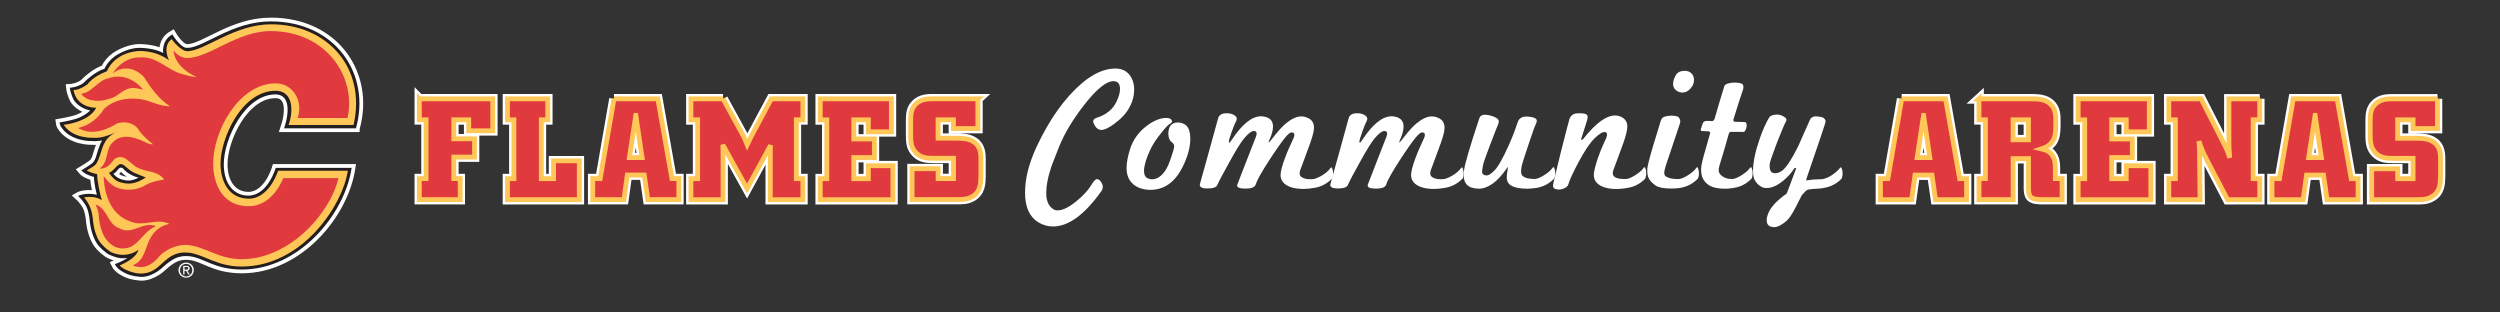 <?xml version="1.0" encoding="UTF-8"?>
<svg xmlns="http://www.w3.org/2000/svg" version="1.1" viewBox="0 0 576 72">
  <rect x="0" y="0" width="576" height="72" fill="#333333" stroke="none"/>
  <!-- Generator: Adobe Illustrator 29.1.0, SVG Export Plug-In . SVG Version: 2.1.0 Build 142)  -->
  <defs>
    <style>
      .st0 {
        fill: #ffc658;
      }

      .st1, .st2 {
        fill: #231f20;
      }

      .st3 {
        stroke-width: 2.22px;
      }

      .st3, .st4, .st5 {
        fill: #e03a3e;
      }

      .st3, .st6 {
        stroke: #fff;
      }

      .st2 {
        stroke: #231f20;
      }

      .st7 {
        fill: #fff;
      }

      .st5 {
        stroke: #ffc658;
        stroke-width: 1.11px;
      }

      .st6 {
        fill: none;
        stroke-width: 1.73px;
      }

      .st8 {
        display: none;
      }
    </style>
  </defs>
  <g id="black" class="st8">
    <rect class="st2" y="-1" width="576" height="72"/>
  </g>
  <g id="logo">
    <g>
      <g>
        <path class="st7" d="M82.02,29.54c3.47-12.42-4.69-24.61-19.63-24.61-9,0-15.44,6.11-19.28,6.11-1.58,0-3.4-3.13-3.4-3.13-2.66,1.53-2.09,4.32-2.09,4.32-2.09-1.23-5.51-1.21-5.51-1.21-2.99.02-5.65,1.94-5.65,1.94-1.76,1.29-2.4,2.89-2.4,2.89-1.99.57-4.14,2.6-4.14,2.6-.53.53-.74.7-.74.7-1.33,1-3.09,1.07-3.09,1.07.14,1.41.92,2.83.92,2.83,1.33,2.01,3.77,2.4,3.77,2.4,0,0-1.24,1.3-3.34,1.95-1.55.47-3.73.82-3.73.82.06.51.29.9.29.9,2.19,3.59,7.23,3.38,7.23,3.38.86.1,2.31-.14,2.31-.14-.61.86-1.33,3.46-1.33,3.46-.31,1.29-.96,1.78-.96,1.78-.68.55-2.5,1.64-2.5,1.64.8,1.04,2.89,1.52,2.89,1.52.04,1.7.67,4.1.67,4.1-2.84-.6-4.32.3-4.32.3.82.72,1.44,1.68,1.44,1.68.98,1.19,1.19,3.52,1.19,3.52.2,2.79,1.06,4.75,1.74,5.78.68,1.03,2.03,2.03,2.03,2.03.92.78,2.64,1.17,2.64,1.17,1.19.33,2.32.08,2.32.08-.76.63-2.89,1.45-2.89,1.45.6,1.29,2.34,2.03,2.34,2.03,1.41.8,3.81.9,3.81.9,2.64-.02,4.81-2.15,4.81-2.15,2.33-2.11,3.77-2.81,6.08-2.63,3.38.26,5.75,3.08,12.23,3.08,13.09,0,23.65-12.53,25.29-23.43h-17.49s-1.83,6.4-6.3,6.4c-3.41,0-5.67-2.76-5.67-7.24,0-5.85,4.88-16.08,11.92-16.08,3.29,0,3.27,3.99,1.98,7.81h16.56ZM28.04,41.34c-1.32-.38-1.92-1.33-1.92-1.33.72-.2,1.07-1.23,1.58-1.36.83-.19.5.63,2.71,1.73.81.38.92.41,1.55.54-1.53.76-2.46.85-3.92.42Z"/>
        <path class="st6" d="M82.02,29.54c3.47-12.42-4.69-24.61-19.63-24.61-9,0-15.44,6.11-19.28,6.11-1.58,0-3.4-3.13-3.4-3.13-2.66,1.53-2.09,4.32-2.09,4.32-2.09-1.23-5.51-1.21-5.51-1.21-2.99.02-5.65,1.94-5.65,1.94-1.76,1.29-2.4,2.89-2.4,2.89-1.99.57-4.14,2.6-4.14,2.6-.53.53-.74.7-.74.7-1.33,1-3.09,1.07-3.09,1.07.14,1.41.92,2.83.92,2.83,1.33,2.01,3.77,2.4,3.77,2.4,0,0-1.24,1.3-3.34,1.95-1.55.47-3.73.82-3.73.82.06.51.29.9.29.9,2.19,3.59,7.23,3.38,7.23,3.38.86.1,2.31-.14,2.31-.14-.61.86-1.33,3.46-1.33,3.46-.31,1.29-.96,1.78-.96,1.78-.68.55-2.5,1.64-2.5,1.64.8,1.04,2.89,1.52,2.89,1.52.04,1.7.67,4.1.67,4.1-2.84-.6-4.32.3-4.32.3.82.72,1.44,1.68,1.44,1.68.98,1.19,1.19,3.52,1.19,3.52.2,2.79,1.06,4.75,1.74,5.78.68,1.03,2.03,2.03,2.03,2.03.92.78,2.64,1.17,2.64,1.17,1.19.33,2.32.08,2.32.08-.76.63-2.89,1.45-2.89,1.45.6,1.29,2.34,2.03,2.34,2.03,1.41.8,3.81.9,3.81.9,2.64-.02,4.81-2.15,4.81-2.15,2.33-2.11,3.77-2.81,6.08-2.63,3.38.26,5.75,3.08,12.23,3.08,13.09,0,23.65-12.53,25.29-23.43h-17.49s-1.83,6.4-6.3,6.4c-3.41,0-5.67-2.76-5.67-7.24,0-5.85,4.88-16.08,11.92-16.08,3.29,0,3.27,3.99,1.98,7.81h16.56ZM28.04,41.34c-1.32-.38-1.92-1.33-1.92-1.33.72-.2,1.07-1.23,1.58-1.36.83-.19.5.63,2.71,1.73.81.38.92.41,1.55.54-1.53.76-2.46.85-3.92.42Z"/>
      </g>
      <path class="st1" d="M82.02,29.54c3.47-12.42-4.69-24.61-19.63-24.61-9,0-15.44,6.11-19.28,6.11-1.58,0-3.4-3.13-3.4-3.13-2.66,1.53-2.09,4.32-2.09,4.32-2.09-1.23-5.51-1.21-5.51-1.21-2.99.02-5.65,1.94-5.65,1.94-1.76,1.29-2.4,2.89-2.4,2.89-1.99.57-4.14,2.6-4.14,2.6-.53.53-.74.7-.74.7-1.33,1-3.09,1.07-3.09,1.07.14,1.41.92,2.83.92,2.83,1.33,2.01,3.77,2.4,3.77,2.4,0,0-1.24,1.3-3.34,1.95-1.55.47-3.73.82-3.73.82.06.51.29.9.29.9,2.19,3.59,7.23,3.38,7.23,3.38.86.1,2.31-.14,2.31-.14-.61.86-1.33,3.46-1.33,3.46-.31,1.29-.96,1.78-.96,1.78-.68.55-2.5,1.64-2.5,1.64.8,1.04,2.89,1.52,2.89,1.52.04,1.7.67,4.1.67,4.1-2.84-.6-4.32.3-4.32.3.82.72,1.44,1.68,1.44,1.68.98,1.19,1.19,3.52,1.19,3.52.2,2.79,1.06,4.75,1.74,5.78.68,1.03,2.03,2.03,2.03,2.03.92.78,2.64,1.17,2.64,1.17,1.19.33,2.32.08,2.32.08-.76.63-2.89,1.45-2.89,1.45.6,1.29,2.34,2.03,2.34,2.03,1.41.8,3.81.9,3.81.9,2.64-.02,4.81-2.15,4.81-2.15,2.33-2.11,3.77-2.81,6.08-2.63,3.38.26,5.75,3.08,12.23,3.08,13.09,0,23.65-12.53,25.29-23.43h-17.49s-1.83,6.4-6.3,6.4c-3.41,0-5.67-2.76-5.67-7.24,0-5.85,4.88-16.08,11.92-16.08,3.29,0,3.27,3.99,1.98,7.81h16.56ZM28.04,41.34c-1.32-.38-1.92-1.33-1.92-1.33.72-.2,1.07-1.23,1.58-1.36.83-.19.5.63,2.71,1.73.81.38.92.41,1.55.54-1.53.76-2.46.85-3.92.42Z"/>
      <path class="st0" d="M81.45,28.82c3.03-13.02-5.89-23.22-19.02-23.22-8.38,0-15.09,6.02-19.15,6.2-1.69.07-3.73-2.79-3.73-2.79-2.29,1.72-.61,4.87-.61,4.87-3.4-2.5-7.22-2.11-7.22-2.11-5.69.55-7.08,4.65-7.08,4.65-3.32,1.23-4.46,2.99-4.46,2.99-2.05,1.47-3.24,1.33-3.24,1.33.78,4.28,5.24,4.08,5.24,4.08-1.76,3.4-7.5,3.93-7.5,3.93,2.05,3.28,6.92,2.99,6.92,2.99,1.67.18,3.94-.72,5.05-1.23-.75.39-1.1.7-1.1.7-2.15,1.51-2.1,4.27-3.21,6.24-.43.88-1.67,1.31-2.35,1.85.74.37,1.59.68,2.39.82-.02,1.37.64,4.69,1.09,6.02-1.6-1.19-4.08-.65-4.08-.65,2.75,3.42,1.46,5.53,2.83,8.71.46,1.57,1.9,2.93,3.34,3.88,3.74,1.68,6.32-.53,6.32-.53-.43,2.07-4.32,3.62-4.32,3.62.91,1,3.15,1.75,4.49,1.84,5.28.35,5.55-5.4,11.41-4.8,3.4.35,6.51,3.2,12.18,3.2,14.18,0,23.39-14.36,24.5-22.08h-16.07s-1.97,6.44-6.75,6.44-6.51-4.24-6.51-8.06c0-5.81,4.83-16.8,12.71-16.8,3.71,0,4.29,4.07,2.97,7.89h14.96ZM27.96,42.06c-1.29-.26-1.94-1.05-2.75-2.08l-.1-.18c.96-.31,1.51-1.41,2.35-1.93,1.32-.41,1.73,1.46,4.24,2.25.72.36,1.14.42,1.88.78-1.73,1.09-3.35,1.8-5.62,1.16Z"/>
      <g>
        <path class="st4" d="M32.95,20.65c-.88-.14-1.91-.57-2.93-.31-1.82.26-2.99,2.05-4.76,2.39-1.97.74-4.87.85-6.41-.91,0-.09-.14-.14-.11-.23,2.5-.29,3.82-3.1,6.27-3.56,2.93-1.08,5.93.23,7.8,2.42,0,.09.11.11.14.2Z"/>
        <path class="st4" d="M27.48,52.57c3.02,1.74,5.27-1.62,8.34-.49v.12c-2.39.88-3.44,3.51-5.64,4.64-1.14.54-2.73.54-3.85-.06-2.68-1.45-3.47-4.67-3.62-7.63-.11-.71-.42-1.34-.66-2.02,2.71.88,2.74,4.56,5.41,5.44Z"/>
        <path class="st4" d="M80.07,27.19c2.1-9.39-4.82-19.97-17.63-20.03-7.82-.04-14.25,6.21-19.34,6.21-1.29,0-2.38-.79-3.14-1.76.23,2.79,2.82,5.12,5.3,6.07-1.25.08-2.34-.4-3.45-.66-3.33-.91-5.7-4.1-9.51-3.79-2.68-.09-5.04,1.54-6.35,3.76.66-.6,1.42-.97,2.25-1.14,1.96-.34,3.67.54,4.95,1.88,1.6,2.53,3.36,4.98,5.98,6.75-1.88,0-3.53-.71-5.18-1.28-3.39-.97-7.41-.54-9.97,1.88-1.31,2.14-3.5,3.87-5.92,4.39v.09l.71.31c2.79,1.2,5.87.03,8.2-1.43,1.62-.51,3.56-.23,4.7,1.06.8,1.36,2.28,2.73,3.59,3.73-.34.14-.68-.14-1.08-.14-2.25-1.11-5.64-2.62-7.92-.54-2.14,1.62-1.06,4.76-3.33,6.29,1.6.14,2.51-1.03,3.42-2.16,2.28-1.68,3.73,1.34,5.55,2.05,1.94.94,4.5.63,5.9,2.62-1.48.28-2.99.54-4.27,1.31-1.97,1.22-4.84,1.42-6.98.4-1.11-.6-1.88-1.43-2.62-2.45,0,.03,0,.09-.03.11.14,4.22,1.71,8.8,6.07,10.28,2.96,1.37,6.15-.85,9.06.57-1.54.34-2.96,1.17-3.87,2.5-1.51,1.97-1.48,4.67-3.36,6.35-.34.31-.85.48-1.19.74.37.17.74.26,1.17.32,2.08.34,3.84-1,5.01-2.56,1.68-1.62,4.23-2.62,6.27-2.48,4.1.28,7.16,3.26,12.58,3.28,10.79.04,20.32-10.24,22.34-18.67h-12.73s-2.32,6.45-7.92,6.45c-7,0-8.22-6.54-8.22-9.78,0-7.62,5.98-18.51,14.42-18.51,4.01,0,6.36,4.09,5.06,7.98h11.51Z"/>
      </g>
      <path class="st7" d="M41.47,62.24c0-.82.62-1.45,1.42-1.45s1.41.63,1.41,1.45-.62,1.46-1.41,1.46-1.42-.62-1.42-1.46ZM42.89,63.98c.95,0,1.76-.74,1.76-1.75s-.81-1.73-1.76-1.73-1.77.73-1.77,1.73.81,1.75,1.77,1.75ZM42.52,62.38h.35l.53.87h.34l-.57-.88c.3-.04.52-.2.52-.55,0-.39-.24-.57-.71-.57h-.77v2.01h.3v-.87ZM42.52,62.12v-.62h.41c.21,0,.44.05.44.3,0,.31-.23.32-.49.32h-.36Z"/>
    </g>
    <g>
      <path class="st7" d="M256.87,28.44c-1.41,1.03-2.47,1.53-3.17,1.5-.62-.05-1.11-.39-1.46-1.02-.24-.41-.37-.72-.37-.94,0-.41.28-.69.85-.86,2.2-.7,3.72-1.96,4.56-3.78.51-1.06.77-2.01.77-2.85,0-1.19-.52-1.79-1.54-1.79-1.6,0-3.83,1.8-6.67,5.41-1.33,1.71-2.48,3.37-3.44,4.96-.96,1.6-1.76,3.18-2.38,4.72-.52,1.3-.94,2.39-1.28,3.26-.34.87-.58,1.53-.71,1.99-.65,2.03-.98,3.85-.98,5.45,0,1.79.54,3.02,1.63,3.7.27.19.61.28,1.02.28,1.14,0,2.58-.7,4.31-2.12,1.57-1.28,2.7-2.5,3.38-3.66.57-.95,1.02-1.42,1.34-1.42s.63.2.92.61c.28.41.43.79.43,1.14,0,.41-.14.79-.41,1.14-3.83,5.34-7.51,8.02-11.07,8.02-1.14,0-2.25-.31-3.34-.94-2.06-1.25-3.09-3.53-3.09-6.84s.88-6.71,2.64-10.54c2.98-6.37,6.47-11.27,10.46-14.69,2.66-2.25,5.22-3.38,7.69-3.38,1.38,0,2.46.46,3.21,1.38.76.92,1.14,2.09,1.14,3.5,0,1.28-.3,2.51-.9,3.7-.73,1.52-1.91,2.86-3.54,4.03Z"/>
      <path class="st7" d="M274.25,31.94c0,1.95-.58,4.11-1.75,6.47-1.76,3.55-4.25,5.33-7.45,5.33-.92,0-1.8-.16-2.64-.49-1.9-.81-2.85-2.33-2.85-4.56,0-1.22.29-2.71.85-4.48.71-2.09,1.95-3.81,3.74-5.17,1.57-1.19,3.05-1.82,4.44-1.87.68,0,1.11.14,1.3.41.27.35.16.67-.33.94-.41.22-1.06.9-1.95,2.04-1.19,1.44-2.09,2.82-2.69,4.15-.9,2.01-1.34,3.57-1.34,4.68,0,.81.24,1.36.73,1.63.35.19.72.29,1.1.29,1.11,0,2.12-.64,3.01-1.91.49-.68.98-1.78,1.46-3.29.43-1.22.65-2.02.65-2.4,0-.35-.15-.64-.45-.86-.6-.43-.89-1.11-.89-2.03,0-1.74.75-2.6,2.24-2.6.49,0,1,.15,1.55.45.84.49,1.26,1.59,1.26,3.3Z"/>
      <path class="st7" d="M306.84,41.21c-1.14,1.14-2.47,1.83-3.99,2.07-.87.17-1.71.25-2.52.25-1.19,0-2.21-.15-3.05-.45-1.49-.57-2.24-1.49-2.24-2.77,0-.76.34-2.06,1.02-3.91.3-.79.58-1.5.86-2.13.27-.64.53-1.2.77-1.69.35-.68.53-1.17.53-1.46,0-.41-.2-.61-.61-.61-.38,0-.94.46-1.67,1.38-.49.62-1.03,1.36-1.61,2.2-.58.84-1.23,1.8-1.93,2.89-.87,1.33-1.56,2.46-2.08,3.38-.51.92-.85,1.64-1.01,2.16-.22.62-.99.94-2.32.94-1.49,0-2.13-.31-1.91-.94.62-1.65,1.3-3.4,2.03-5.23.73-1.83,1.49-3.78,2.28-5.84.27-.76.15-1.18-.37-1.26-.57-.08-1.34.46-2.32,1.63-.76.87-1.94,2.77-3.54,5.7-1.44,2.58-2.33,4.27-2.68,5.09-.22.54-.98.81-2.28.81s-1.88-.33-1.75-.98c.65-2.3,1.32-4.71,2.01-7.22.69-2.51,1.42-5.15,2.18-7.91.19-.81.85-1.22,1.99-1.22.54,0,1.02.1,1.43.29.59.25.89.57.89.98,0,.19-.05.38-.16.57-.27.52-.6,1.3-.98,2.36-.46,1.3-.69,2.09-.69,2.36,0,.41.23.26.69-.45,2.39-3.61,4.64-5.41,6.75-5.41.11,0,.22,0,.33.02.11.01.23.03.37.06,1.36.25,2.04,1.01,2.04,2.28,0,.84-.26,1.83-.78,2.97-.22.46-.26.69-.12.69.03,0,.45-.51,1.26-1.55.98-1.25,1.87-2.21,2.69-2.89,1.28-1.03,2.43-1.55,3.46-1.55.57,0,1.11.14,1.63.41.87.41,1.3,1.14,1.3,2.2,0,.46-.08.98-.25,1.55-.24.95-.77,2.5-1.59,4.64-.43,1.17-.76,2.05-.98,2.65-.22.6-.34.92-.37.98-.08.3-.12.53-.12.69,0,.41.19.72.57.94.52.33,1.3.46,2.36.41.52-.03,1.18-.27,2-.73.97-.54,1.72-1.18,2.24-1.91.13-.16.24-.12.32.12.19.46.26.99.21,1.58-.06.46-.15.76-.29.9Z"/>
      <path class="st7" d="M336.91,41.21c-1.14,1.14-2.47,1.83-3.99,2.07-.87.17-1.71.25-2.52.25-1.2,0-2.21-.15-3.05-.45-1.49-.57-2.24-1.49-2.24-2.77,0-.76.34-2.06,1.02-3.91.3-.79.58-1.5.86-2.13.27-.64.53-1.2.77-1.69.35-.68.53-1.17.53-1.46,0-.41-.2-.61-.61-.61-.38,0-.94.46-1.67,1.38-.49.62-1.02,1.36-1.61,2.2-.58.84-1.23,1.8-1.93,2.89-.87,1.33-1.56,2.46-2.07,3.38-.52.92-.86,1.64-1.02,2.16-.22.62-.99.94-2.32.94-1.49,0-2.13-.31-1.91-.94.62-1.65,1.3-3.4,2.03-5.23.73-1.83,1.49-3.78,2.28-5.84.27-.76.15-1.18-.37-1.26-.57-.08-1.34.46-2.32,1.63-.76.87-1.94,2.77-3.54,5.7-1.44,2.58-2.33,4.27-2.69,5.09-.22.54-.97.81-2.28.81s-1.88-.33-1.75-.98c.65-2.3,1.32-4.71,2.02-7.22.69-2.51,1.42-5.15,2.18-7.91.19-.81.85-1.22,1.99-1.22.54,0,1.02.1,1.43.29.59.25.89.57.89.98,0,.19-.05.38-.16.57-.27.52-.6,1.3-.97,2.36-.46,1.3-.69,2.09-.69,2.36,0,.41.23.26.69-.45,2.38-3.61,4.64-5.41,6.75-5.41.11,0,.22,0,.33.02.11.01.23.03.37.06,1.36.25,2.04,1.01,2.04,2.28,0,.84-.26,1.83-.78,2.97-.21.46-.26.69-.12.69.03,0,.45-.51,1.26-1.55.98-1.25,1.87-2.21,2.69-2.89,1.28-1.03,2.43-1.55,3.46-1.55.57,0,1.11.14,1.63.41.87.41,1.3,1.14,1.3,2.2,0,.46-.08.98-.24,1.55-.24.95-.77,2.5-1.59,4.64-.44,1.17-.76,2.05-.98,2.65-.22.6-.34.92-.37.98-.08.3-.12.53-.12.69,0,.41.19.72.57.94.52.33,1.3.46,2.36.41.51-.03,1.18-.27,1.99-.73.98-.54,1.72-1.18,2.24-1.91.13-.16.24-.12.32.12.19.46.26.99.2,1.58-.05.46-.15.76-.29.9Z"/>
      <path class="st7" d="M358.02,41.21c-1.14,1.14-2.47,1.83-3.99,2.07-.35.05-.7.1-1.04.14-.34.04-.7.06-1.08.06-1.79,0-3.11-.28-3.95-.86-.54-.38-.81-.99-.81-1.83,0-.43.08-1.06.25-1.87.03-.11.04-.22.04-.33,0-.08-.03-.09-.08-.04-.02.03-.07.07-.12.12-.05.05-.11.13-.16.24-2.12,3.04-4.26,4.56-6.43,4.56-.54,0-1.07-.08-1.59-.24-1.22-.43-1.83-1.38-1.83-2.85,0-.14,0-.29.02-.47.01-.18.03-.37.06-.59.11-1.27,1.27-5.28,3.5-12,.19-.59.62-.89,1.3-.89.46,0,.99.09,1.59.28,1.09.33,1.63.76,1.63,1.3,0,.16-.07.41-.2.73-.16.38-.39.94-.67,1.67-.28.73-.64,1.67-1.08,2.81-1.03,2.66-1.6,4.3-1.71,4.92-.05.33-.1.61-.14.83-.04.23-.06.42-.06.55,0,.6.37.9,1.1.9.41,0,.98-.37,1.71-1.1.87-.87,1.98-2.82,3.34-5.86.51-1.16.94-2.18,1.26-3.03.32-.86.58-1.58.77-2.18.3-1.06,1.14-1.52,2.52-1.38,1.27.13,1.91.44,1.91.94,0,.27-.1.58-.29.93-.19.35-.72,1.85-1.59,4.48-.92,2.71-1.45,4.37-1.59,4.96-.24,1.19-.2,1.95.12,2.28.52.52,1.45.78,2.81.78.51,0,1.18-.24,1.99-.73.46-.27.88-.56,1.26-.87.38-.31.71-.66.98-1.04.13-.16.24-.12.33.12.19.46.26.99.2,1.58-.05.46-.15.76-.29.9Z"/>
      <path class="st7" d="M379.02,41.21c-1.14,1.14-2.47,1.83-3.99,2.07-2.22.41-4.1.34-5.62-.2-1.46-.57-2.2-1.49-2.2-2.77,0-.73.33-2.06.98-3.99.3-.84.58-1.58.85-2.22.27-.64.51-1.19.73-1.65.32-.6.49-1.08.49-1.47,0-.27-.12-.45-.37-.53-.54-.16-1.38.31-2.5,1.42-1.13,1.11-2.39,3.01-3.81,5.7-.6,1.14-1.07,2.09-1.42,2.85-.35.76-.6,1.36-.73,1.79-.11.44-.32.76-.65.98-.81.49-1.61.61-2.4.36-.41-.13-.59-.42-.57-.85.03-.35.64-2.93,1.83-7.73.6-2.39,1.06-4.21,1.4-5.47.34-1.26.53-1.99.59-2.18.22-.54.59-.91,1.14-1.1.27-.11.76-.15,1.46-.12.73.03,1.19.14,1.38.33.19.19.23.53.12,1.02-.22.79-.66,2.21-1.34,4.27-.13.33-.12.49.04.49s.3-.09.41-.28c2.82-3.55,5.25-5.33,7.28-5.33.43,0,.84.08,1.22.24,1.06.46,1.59,1.22,1.59,2.28,0,.54-.1,1.15-.29,1.83-.24.95-.77,2.5-1.59,4.64-.43,1.17-.76,2.05-.98,2.65s-.34.92-.37.98c-.08.3-.12.53-.12.69,0,.41.2.73.61.97.41.25,1.18.37,2.32.37.51,0,1.18-.24,1.99-.73.46-.27.88-.56,1.26-.87.38-.31.71-.66.98-1.04.13-.16.25-.12.33.12.19.46.25.99.2,1.58-.05.46-.15.76-.28.9Z"/>
      <path class="st7" d="M391.14,41.21c-1.14,1.14-2.47,1.83-3.99,2.07-.32.05-.66.1-1,.12-.34.03-.7.04-1.08.04-1.73,0-2.94-.23-3.62-.69-.41-.3-.73-.58-.98-.83-.25-.26-.44-.53-.59-.81-.15-.29-.25-.6-.29-.96-.04-.35-.06-.77-.06-1.26.03-.3.16-.92.39-1.85.23-.94.58-2.18,1.04-3.72.27-.87.54-1.74.8-2.6.26-.87.52-1.74.79-2.61.16-.68.47-1.08.94-1.22,1.03-.3,1.99-.33,2.89-.08.24.05.44.23.59.53.15.3.2.61.14.94-.52,1.52-1.04,3.11-1.59,4.76-.54,1.65-1.12,3.39-1.75,5.21-.22.73-.33,1.25-.33,1.55,0,.35.09.61.29.77.54.46,1.52.69,2.93.69.52,0,1.18-.24,1.99-.73.46-.27.88-.56,1.26-.87.38-.31.71-.66.98-1.04.14-.16.24-.12.32.12.19.46.26.99.2,1.58-.05.46-.15.76-.29.9ZM387.64,21.32c-.32,0-.61-.06-.86-.16-.87-.38-1.3-.99-1.3-1.83,0-.57.19-1.21.57-1.91.35-.73,1.07-1.1,2.16-1.1.27,0,.53.04.78.12.87.38,1.3,1.03,1.3,1.95,0,.52-.11.96-.32,1.34-.65,1.06-1.43,1.59-2.32,1.59Z"/>
      <path class="st7" d="M403.51,41.21c-1.14,1.14-2.47,1.83-3.99,2.07-.76.14-1.45.2-2.08.2-1.6,0-2.84-.27-3.7-.81-1.33-.87-1.92-2.21-1.79-4.03.03-.62.38-2.09,1.06-4.39.32-1.14.57-2.01.73-2.6.16-.59.26-.92.29-.98.03-.19-.1-.33-.37-.41-.22,0-.46,0-.71-.02-.26-.01-.55-.03-.87-.06-.24-.06-.3-.24-.16-.57.06-.16.12-.35.18-.57.07-.22.16-.47.27-.77.19-.27.47-.41.85-.41h.65c.19.03.33.04.4.04h.25c.13,0,.3-.13.49-.41.32-1.17.68-2.38,1.06-3.64.38-1.26.79-2.6,1.22-4.01.11-.27.39-.47.86-.61,1-.27,2.02-.27,3.05,0,.41.14.56.54.45,1.22-.38,1.14-.76,2.3-1.14,3.48-.38,1.18-.76,2.39-1.14,3.64-.06.25.05.41.32.49.33,0,.69,0,1.1.02.41.01.84.03,1.3.06.16.03.27.2.33.53.05.38-.04.84-.29,1.38-.08.22-.26.34-.53.37.11-.03-.81-.04-2.77-.04-.22,0-.38.12-.49.37-.3,1.08-.63,2.25-1,3.5-.37,1.25-.77,2.58-1.2,3.99-.27.89-.18,1.57.29,2.03.65.65,1.52.98,2.6.98.52,0,1.18-.24,1.99-.73.46-.27.88-.56,1.26-.87.38-.31.71-.66.98-1.04.14-.16.24-.12.33.12.19.46.26.99.2,1.58-.05.46-.15.76-.29.9Z"/>
      <path class="st7" d="M424.26,41.21c-1.14,1.14-2.47,1.83-3.99,2.07-.57.14-1.42.22-2.56.25-.76.05-1.26.16-1.51.33-.19.16-.54.53-1.06,1.1-.05.08-.52.99-1.38,2.73-.84,1.62-1.56,2.7-2.16,3.21-1.11.95-2.05,1.43-2.81,1.43-1.17,0-1.75-.54-1.75-1.63,0-.57.21-1.26.61-2.08.38-.73,1.03-1.53,1.95-2.4.79-.71,1.41-1.2,1.87-1.46.11-.06.21-.22.32-.49.6-1.66,1.25-3.41,1.96-5.25.13-.21.1-.32-.12-.32-.14,0-.26.1-.37.29-.49.81-1.29,1.7-2.4,2.64-1.52,1.25-2.9,1.8-4.15,1.67-.27,0-.56-.08-.85-.24-.3-.16-.58-.37-.84-.61-.26-.24-.48-.53-.67-.85-.19-.32-.31-.67-.37-1.02-.03-.19-.05-.39-.06-.61-.02-.22-.02-.44-.02-.65,0-1.95.5-4.38,1.51-7.28.38-1.11.75-2.07,1.12-2.87.37-.8.7-1.46,1-1.97.24-.41.64-.65,1.18-.73.14-.03.27-.05.39-.06.12-.01.24-.02.34-.02.62,0,1.25.23,1.87.69.35.27.38.64.08,1.1-.24.38-.89,1.93-1.96,4.64-1.11,2.9-1.68,4.58-1.71,5.05-.05,1.11.19,1.76.73,1.95.7.21,1.44.04,2.2-.53.92-.71,2.13-2.55,3.62-5.53.46-1.03.92-2.07,1.38-3.11.46-1.04.94-2.11,1.43-3.19.11-.24.39-.45.85-.61.14-.06.45-.06.94,0,.46.03.81.09,1.06.2.46.22.69.54.69.98,0,.19-1.45,4.52-4.36,12.98-.03.19-.07.33-.12.4,0,.05.03.11.08.16.03,0,.11-.01.24-.04.14-.03.57-.08,1.3-.16.11-.03.33-.04.65-.04.35,0,.8-.02,1.34-.04.65-.06,1.42-.37,2.32-.94.79-.54,1.42-1.11,1.91-1.71.14-.16.25-.12.33.12.19.46.26.99.2,1.58-.05.46-.15.76-.28.9Z"/>
    </g>
    <g>
      <path class="st3" d="M96.63,22.77h16.9v7.37h-5.53v-2.53h-3.45v4.37h4.77v4.21h-4.77v4.96h1.48v4.84h-9.41v-4.84h1.55v-13.55h-1.55v-4.84Z"/>
      <path class="st3" d="M116.93,22.77h9.27v4.84h-1.48v13.55h2.83v-4.11h5.92v8.95h-16.54v-4.84h1.48v-13.55h-1.48v-4.84Z"/>
      <path class="st3" d="M141.46,22.77h10.1l3.26,18.38h1.58v4.84h-7.14l-.82-5.66h-3.91l-.79,5.66h-7.17v-4.84h1.71l3.19-18.38ZM146.49,26.58l-1.48,9.73h2.93l-1.45-9.73Z"/>
      <path class="st3" d="M166.59,22.77l4.64,8.48c.43.89.53,1.09.92,2.07.43-.92.56-1.18,1.02-2.07l4.54-8.48h7.27v4.84h-1.51v13.55h1.51v4.84h-7.5v-10.75c0-.85,0-1.05.07-1.78l-5.43,9.97-5.59-10.07c.03.69.06.82.06,1.61v11.02h-7.4v-4.84h1.55v-13.55h-1.55v-4.84h7.4Z"/>
      <path class="st3" d="M188.99,22.77h16.38v7.6h-5.3v-2.76h-3.36v4.41h4.74v4.28h-4.74v4.87h3.36v-2.99h5.66v7.83h-16.74v-4.84h1.51v-13.55h-1.51v-4.84Z"/>
      <path class="st3" d="M225.3,22.77v6.84h-5.62v-2.01h-3.55v4.24h4.24c1.28.03,2.76.03,3.95.82,1.68,1.08,1.68,2.86,1.68,4.21v3.71c-.03,1.58-.03,3.68-2.14,4.8-1.09.59-2.17.59-3.32.59h-10.39v-7.1h5.99v2.27h3.55v-4.67h-4.64c-1.35-.03-2.79-.03-3.98-1.25-1.15-1.15-1.22-2.47-1.25-3.78v-3.85c.03-1.25.07-2.47,1.12-3.55,1.22-1.25,2.83-1.28,4.14-1.28h10.23Z"/>
    </g>
    <g>
      <path class="st5" d="M96.63,22.77h16.9v7.37h-5.53v-2.53h-3.45v4.37h4.77v4.21h-4.77v4.96h1.48v4.84h-9.41v-4.84h1.55v-13.55h-1.55v-4.84Z"/>
      <path class="st5" d="M116.93,22.77h9.27v4.84h-1.48v13.55h2.83v-4.11h5.92v8.95h-16.54v-4.84h1.48v-13.55h-1.48v-4.84Z"/>
      <path class="st5" d="M141.46,22.77h10.1l3.26,18.38h1.58v4.84h-7.14l-.82-5.66h-3.91l-.79,5.66h-7.17v-4.84h1.71l3.19-18.38ZM146.49,26.58l-1.48,9.73h2.93l-1.45-9.73Z"/>
      <path class="st5" d="M166.59,22.77l4.64,8.48c.43.89.53,1.09.92,2.07.43-.92.56-1.18,1.02-2.07l4.54-8.48h7.27v4.84h-1.51v13.55h1.51v4.84h-7.5v-10.75c0-.85,0-1.05.07-1.78l-5.43,9.97-5.59-10.07c.03.69.06.82.06,1.61v11.02h-7.4v-4.84h1.55v-13.55h-1.55v-4.84h7.4Z"/>
      <path class="st5" d="M188.99,22.77h16.38v7.6h-5.3v-2.76h-3.36v4.41h4.74v4.28h-4.74v4.87h3.36v-2.99h5.66v7.83h-16.74v-4.84h1.51v-13.55h-1.51v-4.84Z"/>
      <path class="st5" d="M225.3,22.77v6.84h-5.62v-2.01h-3.55v4.24h4.24c1.28.03,2.76.03,3.95.82,1.68,1.08,1.68,2.86,1.68,4.21v3.71c-.03,1.58-.03,3.68-2.14,4.8-1.09.59-2.17.59-3.32.59h-10.39v-7.1h5.99v2.27h3.55v-4.67h-4.64c-1.35-.03-2.79-.03-3.98-1.25-1.15-1.15-1.22-2.47-1.25-3.78v-3.85c.03-1.25.07-2.47,1.12-3.55,1.22-1.25,2.83-1.28,4.14-1.28h10.23Z"/>
    </g>
    <g>
      <path class="st3" d="M438.15,22.77h10.1l3.26,18.39h1.58v4.84h-7.14l-.82-5.66h-3.91l-.79,5.66h-7.17v-4.84h1.71l3.19-18.39ZM443.19,26.58l-1.48,9.73h2.93l-1.45-9.73Z"/>
      <path class="st3" d="M455.95,22.77h12.11c1.41.03,3.09.03,4.34,1.18,1.25,1.15,1.25,2.66,1.25,4.18,0,3.06-.03,5.1-3.32,6.18.82.2,1.64.4,2.33,1.22.79.99.86,2.07.89,3.12v2.5h1.55v4.84h-4.37c-2.4-.03-3.32-.23-3.36-2.4v-7.04h-3.55v9.44h-7.86v-4.84h1.48v-13.55h-1.48v-4.84ZM463.81,27.6v4.6h3.55v-4.6h-3.55Z"/>
      <path class="st3" d="M478.81,22.77h16.38v7.6h-5.3v-2.76h-3.35v4.41h4.74v4.28h-4.74v4.87h3.35v-2.99h5.66v7.83h-16.74v-4.84h1.51v-13.55h-1.51v-4.84Z"/>
      <path class="st3" d="M520.64,22.77v4.84h-1.51v13.55h1.51v4.84h-7.4l-4.73-9.05c-1.22-2.43-1.38-2.89-1.87-4.44.1.92.1,1.28.13,2.17l.13,11.32h-7.2v-4.84h1.51v-13.55h-1.51v-4.84h7.43l5.2,10.2c.82,1.58.95,1.97,1.41,3.39-.2-1.97-.2-2.47-.2-4.27v-9.31h7.1Z"/>
      <path class="st3" d="M528.37,22.77h10.1l3.25,18.39h1.58v4.84h-7.14l-.82-5.66h-3.91l-.79,5.66h-7.17v-4.84h1.71l3.19-18.39ZM533.4,26.58l-1.48,9.73h2.93l-1.45-9.73Z"/>
      <path class="st3" d="M561.59,22.77v6.84h-5.62v-2h-3.55v4.24h4.24c1.28.03,2.76.03,3.95.82,1.68,1.08,1.68,2.86,1.68,4.21v3.72c-.03,1.58-.03,3.68-2.14,4.8-1.08.6-2.17.6-3.32.6h-10.39v-7.11h5.98v2.27h3.55v-4.67h-4.64c-1.35-.03-2.8-.03-3.98-1.25-1.15-1.15-1.21-2.47-1.25-3.78v-3.85c.04-1.25.07-2.47,1.12-3.55,1.22-1.25,2.83-1.28,4.14-1.28h10.23Z"/>
    </g>
    <g>
      <path class="st5" d="M438.15,22.77h10.1l3.26,18.39h1.58v4.84h-7.14l-.82-5.66h-3.91l-.79,5.66h-7.17v-4.84h1.71l3.19-18.39ZM443.19,26.58l-1.48,9.73h2.93l-1.45-9.73Z"/>
      <path class="st5" d="M455.95,22.77h12.11c1.41.03,3.09.03,4.34,1.18,1.25,1.15,1.25,2.66,1.25,4.18,0,3.06-.03,5.1-3.32,6.18.82.2,1.64.4,2.33,1.22.79.99.86,2.07.89,3.12v2.5h1.55v4.84h-4.37c-2.4-.03-3.32-.23-3.36-2.4v-7.04h-3.55v9.44h-7.86v-4.84h1.48v-13.55h-1.48v-4.84ZM463.81,27.6v4.6h3.55v-4.6h-3.55Z"/>
      <path class="st5" d="M478.81,22.77h16.38v7.6h-5.3v-2.76h-3.35v4.41h4.74v4.28h-4.74v4.87h3.35v-2.99h5.66v7.83h-16.74v-4.84h1.51v-13.55h-1.51v-4.84Z"/>
      <path class="st5" d="M520.64,22.77v4.84h-1.51v13.55h1.51v4.84h-7.4l-4.73-9.05c-1.22-2.43-1.38-2.89-1.87-4.44.1.92.1,1.28.13,2.17l.13,11.32h-7.2v-4.84h1.51v-13.55h-1.51v-4.84h7.43l5.2,10.2c.82,1.58.95,1.97,1.41,3.39-.2-1.97-.2-2.47-.2-4.27v-9.31h7.1Z"/>
      <path class="st5" d="M528.37,22.77h10.1l3.25,18.39h1.58v4.84h-7.14l-.82-5.66h-3.91l-.79,5.66h-7.17v-4.84h1.71l3.19-18.39ZM533.4,26.58l-1.48,9.73h2.93l-1.45-9.73Z"/>
      <path class="st5" d="M561.59,22.77v6.84h-5.62v-2h-3.55v4.24h4.24c1.28.03,2.76.03,3.95.82,1.68,1.08,1.68,2.86,1.68,4.21v3.72c-.03,1.58-.03,3.68-2.14,4.8-1.08.6-2.17.6-3.32.6h-10.39v-7.11h5.98v2.27h3.55v-4.67h-4.64c-1.35-.03-2.8-.03-3.98-1.25-1.15-1.15-1.21-2.47-1.25-3.78v-3.85c.04-1.25.07-2.47,1.12-3.55,1.22-1.25,2.83-1.28,4.14-1.28h10.23Z"/>
    </g>
  </g>
</svg>